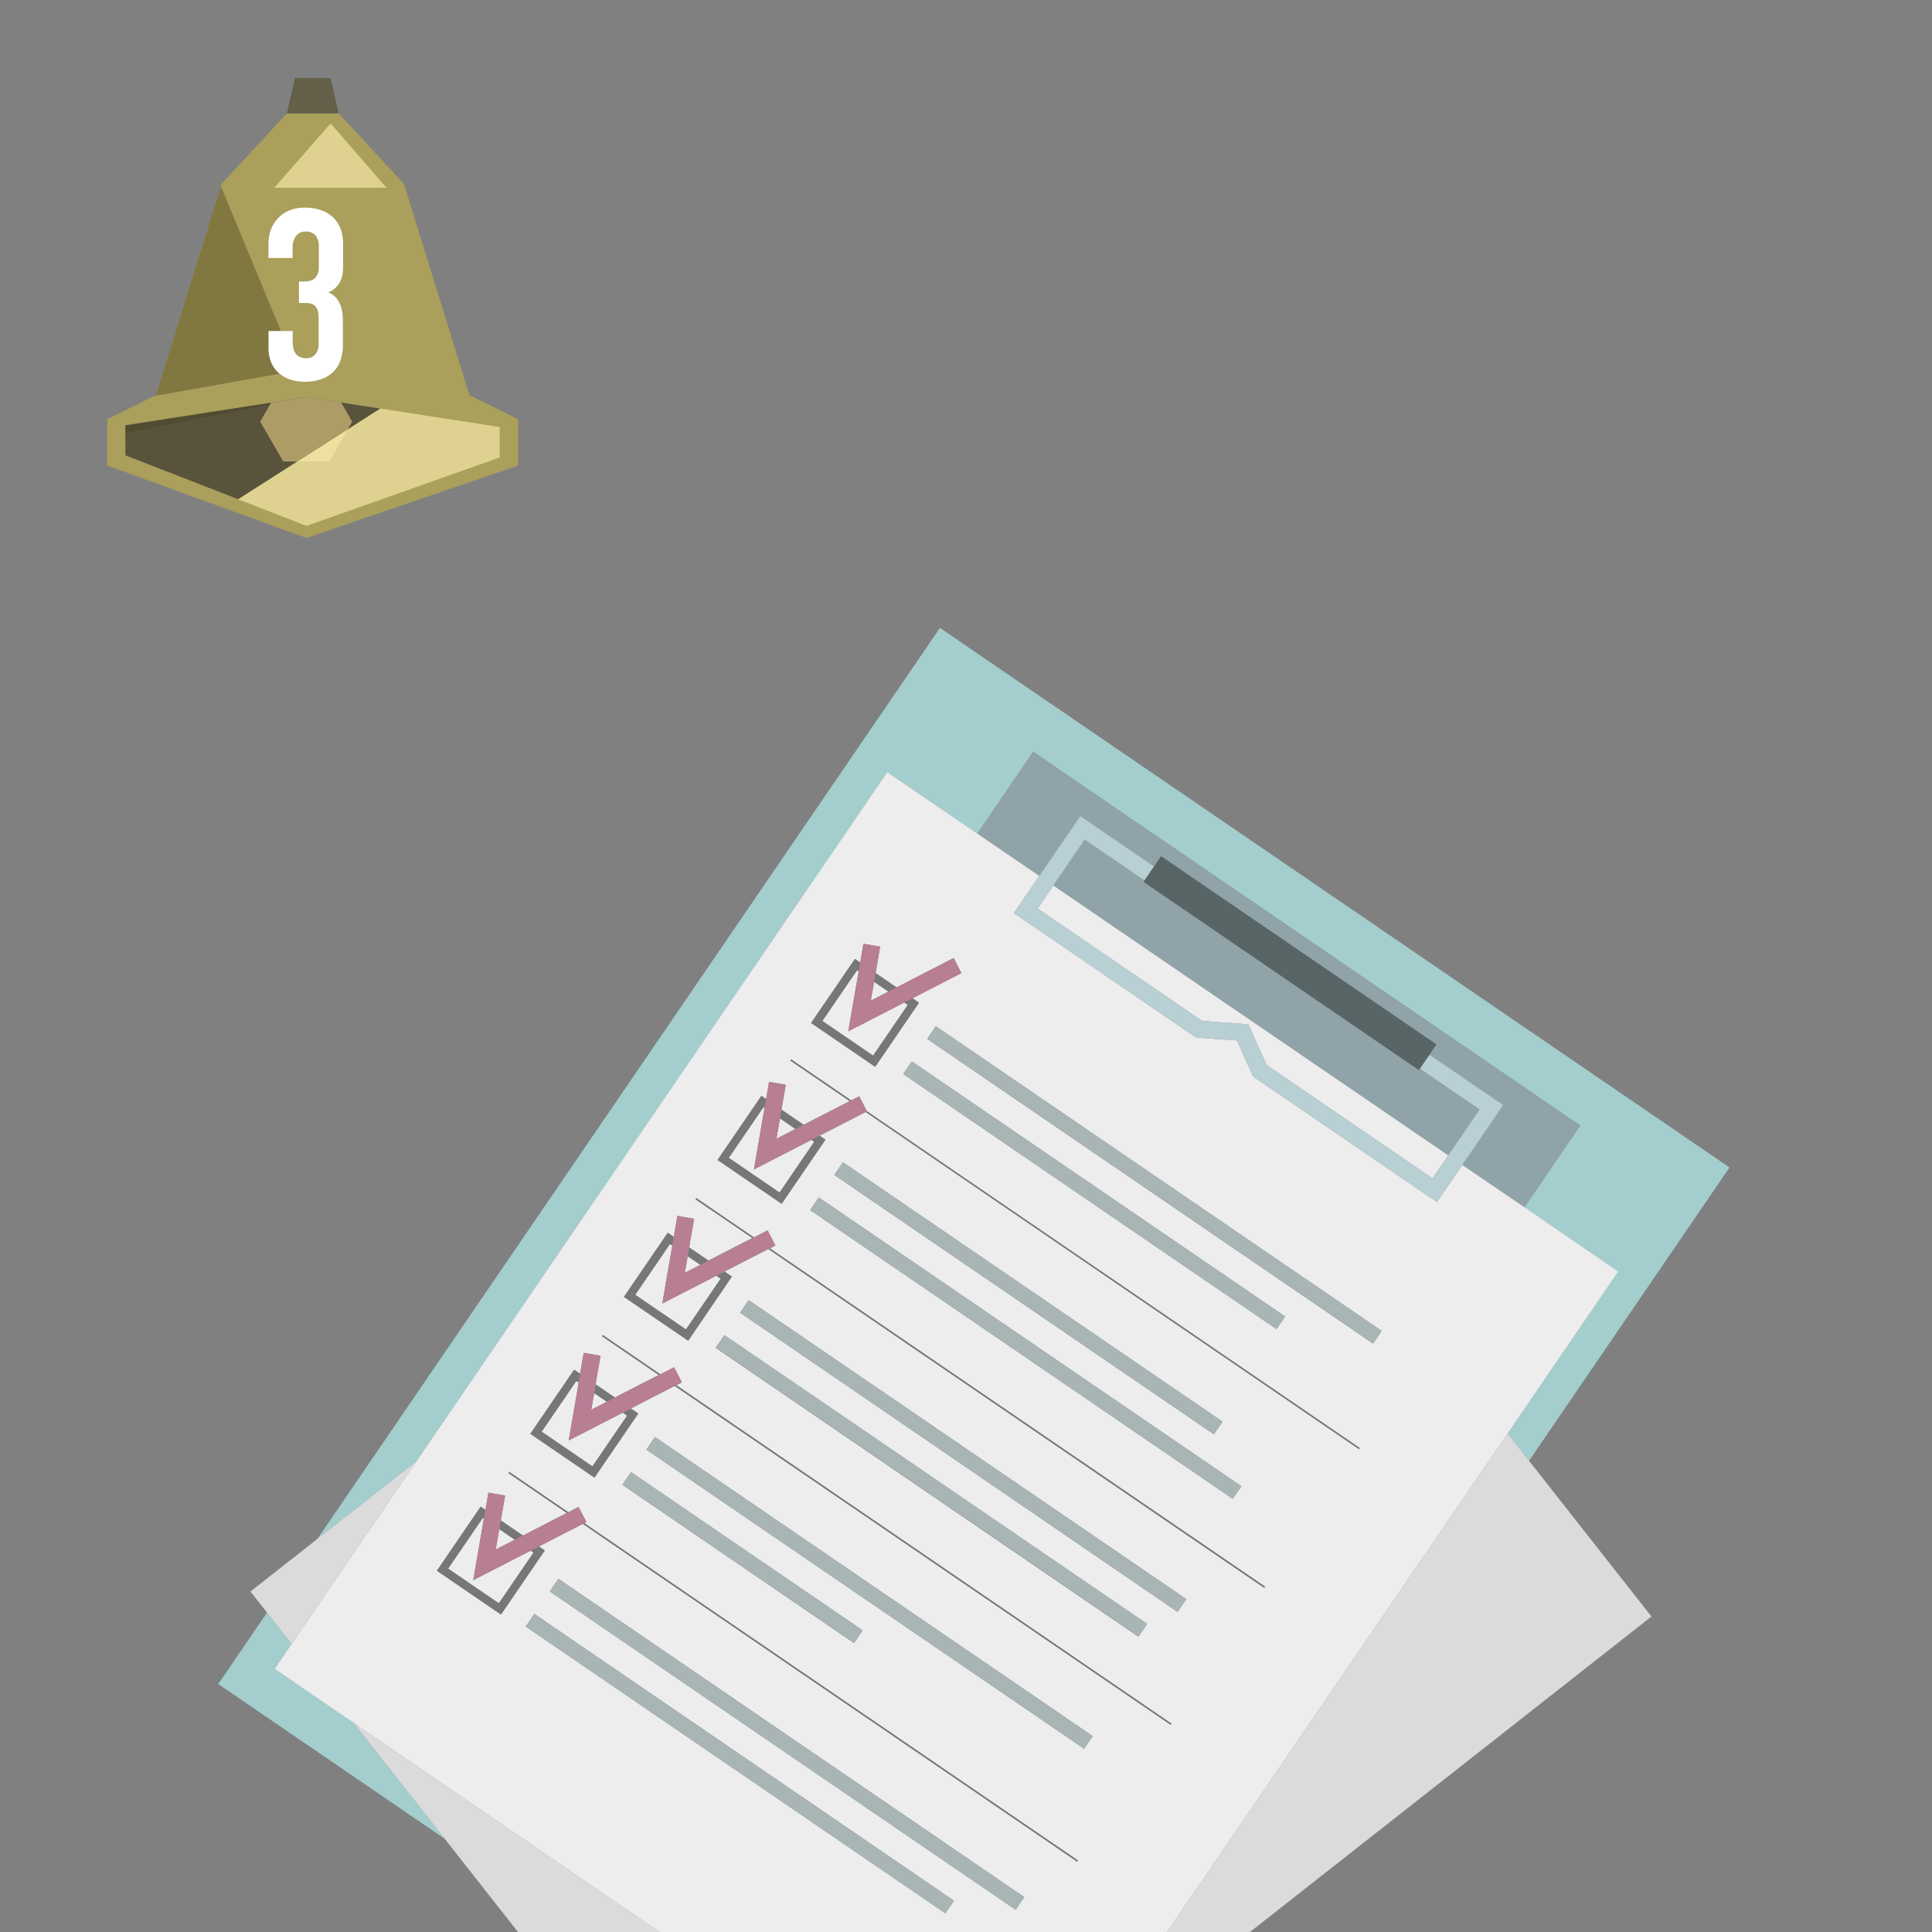 <svg xmlns="http://www.w3.org/2000/svg" viewBox="0 0 480 480"><rect x="0" y="0" width="480" height="480" fill="#808080" stroke="none"/><defs><style>.cls-1{fill:#a3cecd;}.cls-2{fill:#8fa3a8;}.cls-3{fill:#dbdbdb;}.cls-4{fill:#ededed;}.cls-5{fill:#b8cfd3;}.cls-6{fill:#586566;}.cls-7{fill:#777;}.cls-8{fill:#b77e94;}.cls-9{fill:#a9b5b5;}.cls-10{fill:#aa9f5b;}.cls-11{fill:#605b42;opacity:0.9;}.cls-12{fill:#f4e7a6;opacity:0.72;}.cls-13{fill:#3f3c2a;opacity:0.84;}.cls-14{fill:#ad9c66;}.cls-15{fill:#3d3716;opacity:0.37;}.cls-16{fill:#fff;}</style></defs><g id="レイヤー_4" data-name="レイヤー 4"><polygon class="cls-1" points="68.22 414.63 72.45 408.44 66.34 400.65 54.22 418.39 110.49 456.84 87.87 428.06 68.22 414.63"/><polygon class="cls-1" points="220.47 191.82 242.82 207.1 256.7 186.78 392.59 279.63 378.71 299.95 402.07 315.91 374.57 356.15 379.89 362.93 429.69 290.05 233.52 156 78.86 382.33 103.54 362.94 220.47 191.82"/><polygon class="cls-2" points="284.11 219.1 284.34 218.75 269.49 208.6 261.7 220 274.4 228.68 274.4 228.68 274.4 228.68 359.82 287.05 367.61 275.65 352.76 265.5 352.52 265.85 284.11 219.1"/><polygon class="cls-2" points="256.7 186.78 242.82 207.1 258.22 217.62 268.39 202.74 286.72 215.27 288.46 212.73 356.87 259.48 355.14 262.02 373.47 274.54 363.3 289.43 378.71 299.95 392.59 279.63 256.7 186.78"/><polygon class="cls-3" points="379.89 362.93 374.57 356.15 289.94 480 310.55 480 410.3 401.62 379.89 362.93"/><polygon class="cls-3" points="103.54 362.94 78.86 382.33 62.22 395.41 66.34 400.65 72.45 408.44 103.54 362.94"/><polygon class="cls-3" points="110.49 456.84 128.69 480 163.89 480 87.87 428.06 110.49 456.84"/><polygon class="cls-4" points="216.35 248.61 220.72 246.36 217.16 243.93 216.35 248.61"/><polygon class="cls-4" points="157.82 321.69 170.43 330.3 179.05 317.69 177.97 316.95 164.54 323.86 167.03 309.48 166.44 309.07 157.82 321.69"/><path class="cls-4" d="M402.07,315.91l-23.36-16L363.3,289.43,357,298.64l-45.68-31.21-4-8.93-10.14-.73-45.27-30.93,6.3-9.22-15.4-10.52-22.36-15.28L103.54,362.94,72.45,408.43l-4.23,6.2,19.65,13.43,76,51.94H289.94l84.63-123.85ZM212.4,238.25l1.31.9.81-4.68,4.15.72-1.13,6.57,5.2,3.56L236.93,238l1.93,3.75L226.71,248l1.61,1.1-10.88,15.92-15.92-10.88Zm12,28.59,2.15-3.14,92.74,63.37-2.15,3.14Zm10.47,208.51L130.61,404.1l2.14-3.14L237,472.21Zm17.46-.88-115.76-79.1,2.15-3.14,115.76,79.1Zm15.29-11.94L144.8,378.6l-10.91,5.61,1.46,1-10.88,15.92-15.92-10.88,10.87-15.92,1.18.8.74-4.28,4.16.72-1.07,6.18,5.5,3.76,10.9-5.61-14.5-9.9.2-.3,14.66,10,2.56-1.32,1.93,3.75-.53.28,122.67,83.82Zm-113-93.64,2.14-3.14,57.56,39.32-2.15,3.15Zm114.7,65.57-108.74-74.3,2.15-3.14,108.74,74.3Zm21.49-5.95-123.2-84.19-10.91,5.61,1.84,1.25-10.88,15.93-15.92-10.88,10.88-15.92,1.49,1,.9-5.21,4.16.72-1.23,7.1,4.8,3.28,10.91-5.6L149.58,332l.2-.29,14.27,9.75,3.43-1.76,1.93,3.75-1.39.72,123,84.08Zm-113-93.64,2.15-3.14,105,71.74-2.15,3.15Zm114.71,65.58L183.88,326.14,186,323l108.75,74.3Zm21.49-6L190.9,310.31l-10.9,5.6,1.83,1.26L171,333.09,155,322.21l10.88-15.92,1.5,1,.9-5.21,4.15.72-1.23,7.1,4.8,3.28,10.91-5.6L172.82,298l.2-.29,14.28,9.75,3.42-1.76,1.93,3.76-1.39.71L314.31,394.2ZM209.42,288.76l94.32,64.45-2.15,3.15-94.32-64.45Zm99,80.48-2.15,3.14-105-71.74,2.15-3.15Zm29.2-9.2L215.07,276.27l-11.45,5.89,1.46,1L194.2,299.07l-15.92-10.88,10.88-15.92,1.17.8.74-4.28,4.16.72-1.07,6.18,5.5,3.76,11.44-5.88L196.37,263.5l.2-.29,14.89,10.17,2-1,1.92,3.74,122.44,83.67Zm3.52-26.22-110.8-75.71,2.14-3.15,110.8,75.72Z"/><polygon class="cls-4" points="192.91 282.92 197.63 280.49 193.78 277.86 192.91 282.92"/><polygon class="cls-4" points="181.06 287.67 193.68 296.29 202.29 283.67 201.6 283.2 187.3 290.55 189.95 275.24 189.68 275.06 181.06 287.67"/><polygon class="cls-4" points="213.33 241.32 212.93 241.04 204.31 253.65 216.92 262.27 225.54 249.66 224.68 249.07 210.75 256.23 213.33 241.32"/><polygon class="cls-4" points="123.17 384.97 127.9 382.54 124.05 379.91 123.17 384.97"/><polygon class="cls-4" points="170.14 316.23 174.01 314.25 170.86 312.1 170.14 316.23"/><polygon class="cls-4" points="134.57 355.7 147.19 364.32 155.81 351.71 154.73 350.97 141.29 357.88 143.78 343.5 143.19 343.09 134.57 355.7"/><polygon class="cls-4" points="146.9 350.25 150.76 348.26 147.62 346.11 146.9 350.25"/><polygon class="cls-4" points="111.33 389.72 123.94 398.34 132.56 385.73 131.86 385.25 117.57 392.6 120.22 377.29 119.95 377.11 111.33 389.72"/><polygon class="cls-4" points="274.4 228.68 261.7 220 257.79 225.73 298.63 253.64 310.14 254.48 314.69 264.61 355.9 292.77 359.82 287.05 274.4 228.68 274.4 228.68"/><polygon class="cls-5" points="355.14 262.02 352.76 265.5 367.61 275.65 359.82 287.05 355.9 292.77 314.69 264.61 310.14 254.48 298.63 253.64 257.79 225.73 261.7 220 269.49 208.6 284.34 218.75 286.72 215.27 268.39 202.74 258.22 217.62 251.92 226.84 297.19 257.77 307.32 258.5 311.33 267.43 357.01 298.64 363.3 289.43 373.47 274.54 355.14 262.02"/><polygon class="cls-6" points="284.11 219.1 352.52 265.85 352.76 265.5 355.14 262.02 356.87 259.48 288.46 212.73 286.72 215.27 284.34 218.75 284.11 219.1"/><polygon class="cls-7" points="220.72 246.36 222.74 245.32 217.54 241.76 217.16 243.93 220.72 246.36"/><polygon class="cls-7" points="228.32 249.13 226.71 248.03 224.68 249.07 225.54 249.66 216.92 262.27 204.31 253.65 212.93 241.04 213.33 241.32 213.71 239.15 212.4 238.25 201.52 254.18 217.44 265.06 228.32 249.13"/><polygon class="cls-7" points="197.63 280.49 199.66 279.45 194.16 275.69 193.78 277.86 197.63 280.49"/><polygon class="cls-7" points="202.29 283.67 193.68 296.29 181.06 287.67 189.68 275.06 189.95 275.24 190.33 273.07 189.16 272.27 178.28 288.19 194.2 299.07 205.08 283.15 203.62 282.16 201.6 283.2 202.29 283.67"/><polygon class="cls-7" points="179.05 317.69 170.43 330.3 157.82 321.69 166.44 309.07 167.03 309.48 167.41 307.31 165.91 306.29 155.03 322.21 170.96 333.09 181.83 317.17 180 315.91 177.97 316.95 179.05 317.69"/><polygon class="cls-7" points="174.01 314.25 176.03 313.2 171.23 309.92 170.86 312.1 174.01 314.25"/><polygon class="cls-7" points="155.81 351.71 147.19 364.32 134.57 355.7 143.19 343.09 143.78 343.5 144.16 341.32 142.67 340.31 131.79 356.23 147.71 367.11 158.59 351.19 156.75 349.93 154.73 350.97 155.81 351.71"/><polygon class="cls-7" points="150.76 348.26 152.79 347.22 147.99 343.94 147.62 346.11 150.76 348.26"/><polygon class="cls-7" points="132.56 385.73 123.94 398.34 111.33 389.72 119.95 377.11 120.22 377.29 120.6 375.12 119.42 374.32 108.55 390.24 124.47 401.12 135.35 385.2 133.89 384.21 131.86 385.25 132.56 385.73"/><polygon class="cls-7" points="127.9 382.54 129.93 381.5 124.42 377.74 124.05 379.91 127.9 382.54"/><polygon class="cls-7" points="196.57 263.2 196.37 263.5 211.1 273.57 211.46 273.38 196.57 263.2"/><polygon class="cls-7" points="215.41 276.09 215.07 276.27 337.65 360.04 337.85 359.75 215.41 276.08 215.41 276.09"/><polygon class="cls-7" points="190.9 310.31 314.11 394.49 314.31 394.2 191.26 310.12 190.9 310.31"/><polygon class="cls-7" points="173.02 297.66 172.82 297.95 186.94 307.6 187.3 307.41 173.02 297.66"/><polygon class="cls-7" points="149.78 331.68 149.58 331.97 163.7 341.62 164.05 341.43 149.78 331.68"/><polygon class="cls-7" points="167.66 344.32 290.86 428.51 291.06 428.22 168.02 344.14 167.66 344.32"/><polygon class="cls-7" points="144.8 378.6 267.62 462.53 267.82 462.24 145.15 378.42 144.8 378.6"/><polygon class="cls-7" points="126.53 365.69 126.33 365.99 140.83 375.89 141.19 375.71 126.53 365.69"/><polygon class="cls-8" points="210.75 256.23 224.68 249.07 226.71 248.03 238.86 241.78 236.93 238.03 222.74 245.32 220.72 246.36 216.35 248.61 217.16 243.93 217.54 241.76 218.67 235.19 214.52 234.47 213.71 239.15 213.33 241.32 210.75 256.23"/><polygon class="cls-8" points="215.41 276.08 213.49 272.34 211.46 273.38 211.1 273.57 199.66 279.45 197.63 280.49 192.91 282.92 193.78 277.86 194.16 275.69 195.23 269.51 191.07 268.79 190.33 273.07 189.95 275.24 187.3 290.55 201.6 283.2 203.62 282.16 215.07 276.27 215.41 276.09 215.41 276.08"/><polygon class="cls-8" points="192.65 309.41 190.72 305.65 187.3 307.41 186.94 307.6 176.03 313.2 174.01 314.25 170.14 316.23 170.86 312.1 171.23 309.92 172.46 302.82 168.31 302.1 167.41 307.31 167.03 309.48 164.54 323.86 177.97 316.95 180 315.91 190.9 310.31 191.26 310.12 192.65 309.41"/><polygon class="cls-8" points="169.41 343.42 167.48 339.67 164.05 341.43 163.7 341.62 152.79 347.22 150.76 348.26 146.9 350.25 147.62 346.11 147.99 343.94 149.22 336.84 145.06 336.12 144.16 341.32 143.78 343.5 141.29 357.88 154.73 350.97 156.75 349.93 167.66 344.32 168.02 344.14 169.41 343.42"/><polygon class="cls-8" points="145.68 378.14 143.75 374.39 141.19 375.71 140.83 375.89 129.93 381.5 127.9 382.54 123.17 384.97 124.05 379.91 124.42 377.74 125.5 371.56 121.34 370.84 120.6 375.12 120.22 377.29 117.57 392.6 131.86 385.25 133.89 384.21 144.8 378.6 145.15 378.42 145.68 378.14"/><rect class="cls-9" x="284.94" y="227.29" width="3.81" height="134.2" transform="translate(-118.05 365.14) rotate(-55.66)"/><rect class="cls-9" x="269.94" y="240.79" width="3.81" height="112.33" transform="translate(-126.7 353.87) rotate(-55.65)"/><rect class="cls-9" x="253.6" y="265.44" width="3.81" height="114.24" transform="translate(-154.97 351.54) rotate(-55.66)"/><rect class="cls-9" x="252.97" y="271.35" width="3.81" height="127.17" transform="translate(-165.46 356.41) rotate(-55.65)"/><rect class="cls-9" x="237.42" y="295.87" width="3.81" height="131.7" transform="translate(-194.36 355.24) rotate(-55.65)"/><rect class="cls-9" x="229.58" y="305.59" width="3.81" height="127.17" transform="translate(-203.92 352.03) rotate(-55.66)"/><rect class="cls-9" x="214.17" y="329.89" width="3.81" height="131.7" transform="translate(-232.57 350.88) rotate(-55.65)"/><rect class="cls-9" x="182.61" y="352.13" width="3.81" height="69.71" transform="translate(-239.1 321.01) rotate(-55.66)"/><rect class="cls-9" x="193.62" y="363.25" width="3.81" height="140.2" transform="translate(-272.58 350.3) rotate(-55.65)"/><rect class="cls-9" x="181.91" y="375.01" width="3.81" height="126.28" transform="translate(-281.65 342.72) rotate(-55.65)"/><polygon class="cls-10" points="116.64 98.16 100.35 45.66 84.12 28.16 71.28 28.16 55.04 45.66 38.75 98.16 26.64 104.16 26.64 115.66 76.14 133.66 128.75 115.66 128.75 104.16 116.64 98.16"/><polygon class="cls-11" points="82.12 19.39 73.28 19.39 71.28 28.16 84.12 28.16 82.12 19.39"/><polygon class="cls-12" points="82.14 30.66 68.14 46.66 96.03 46.66 82.14 30.66"/><polygon class="cls-12" points="31.14 107.66 31.14 113.14 76.14 130.66 124.14 113.66 124.14 106.09 76.14 98.66 31.14 107.66"/><polygon class="cls-13" points="94.49 101.5 59.14 124.04 31.14 113.14 31.14 105.66 76.14 98.66 94.49 101.5"/><polygon class="cls-12" points="81.79 114.66 86.41 106.65 73.85 114.66 81.79 114.66"/><polygon class="cls-14" points="84.75 99.99 76.14 98.66 67.37 100.02 64.64 104.75 70.36 114.66 73.85 114.66 86.41 106.65 87.5 104.75 84.75 99.99"/><polygon class="cls-15" points="54.87 46.23 38.75 98.16 38.25 98.41 73.85 92.06 54.87 46.23"/><path class="cls-16" d="M66.71,60.4a9.54,9.54,0,0,1,.57-3.3A8.46,8.46,0,0,1,69,54.31a7.81,7.81,0,0,1,2.82-2,10.22,10.22,0,0,1,4-.72,12.19,12.19,0,0,1,3.69.54,8.44,8.44,0,0,1,3,1.65,7.53,7.53,0,0,1,2,2.79,10,10,0,0,1,.72,4v5.88a11.72,11.72,0,0,1-.12,1.59,6,6,0,0,1-.51,1.71,6.33,6.33,0,0,1-1.11,1.62,5.18,5.18,0,0,1-1.92,1.26,4.94,4.94,0,0,1,2,1.44A6.56,6.56,0,0,1,84.65,76a8.42,8.42,0,0,1,.45,2.13q.09,1.11.09,2.07v5.4a11.48,11.48,0,0,1-.66,4.08,7.3,7.3,0,0,1-1.92,2.88,8.19,8.19,0,0,1-3,1.71,12.78,12.78,0,0,1-3.93.57,11.76,11.76,0,0,1-3.36-.48,7.94,7.94,0,0,1-2.85-1.5,7.47,7.47,0,0,1-2-2.61,9,9,0,0,1-.75-3.87V82.24h6V85a7.55,7.55,0,0,0,.12,1.29,4.12,4.12,0,0,0,.45,1.29,2.61,2.61,0,0,0,1,1A3.4,3.4,0,0,0,76,89a4.35,4.35,0,0,0,1.11-.15,2.36,2.36,0,0,0,1-.57,3.28,3.28,0,0,0,.75-1.11,4.47,4.47,0,0,0,.3-1.77V79.24A8,8,0,0,0,79,77.41a3.05,3.05,0,0,0-.57-1.23,2.17,2.17,0,0,0-1-.69,4.59,4.59,0,0,0-1.5-.21H74.27V69.94h1.38a4.83,4.83,0,0,0,1.59-.24A2.55,2.55,0,0,0,78.35,69,3.16,3.16,0,0,0,79,67.84a5.17,5.17,0,0,0,.21-1.56V61a3.93,3.93,0,0,0-.78-2.46,3,3,0,0,0-2.58-1,2.7,2.7,0,0,0-1.5.39,3,3,0,0,0-1,1,4.24,4.24,0,0,0-.51,1.29,6.09,6.09,0,0,0-.15,1.29v2.58h-6Z"/></g></svg>